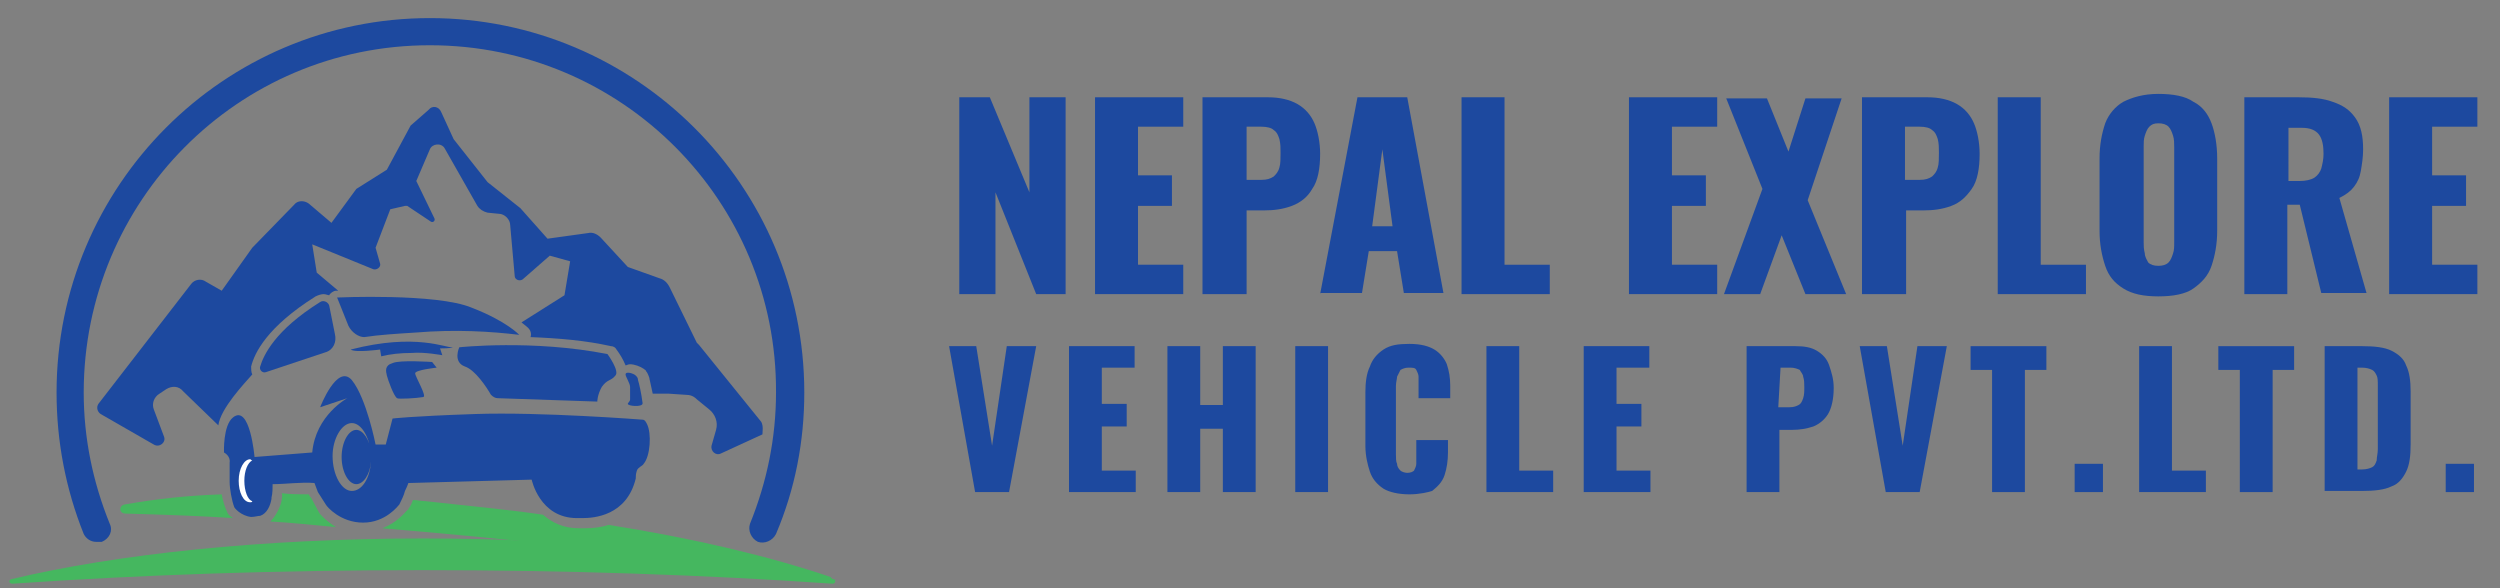 <?xml version="1.0" encoding="utf-8"?>
<!-- Generator: Adobe Illustrator 26.1.0, SVG Export Plug-In . SVG Version: 6.00 Build 0)  -->
<svg version="1.1" id="Layer_1" xmlns="http://www.w3.org/2000/svg" xmlns:xlink="http://www.w3.org/1999/xlink" x="0px" y="0px"
	 width="221px" height="52px" viewBox="0 0 221 52" style="enable-background:new 0 0 221 52;" xml:space="preserve">
<rect x="0" y="0" width="221" height="52" fill="#808080" stroke="none"/>
<style type="text/css">
	.st0{fill:#1D499F;}
	.st1{fill:#45B75F;}
	.st2{fill:#FFFFFF;}
</style>
<g>
	<path class="st0" d="M84.8,26V8.6h2.7L91,17V8.6h3.2V26h-2.6L88,17v9H84.8z"/>
	<path class="st0" d="M96.8,26V8.6h7.8v2.6h-4v4.3h3v2.7h-3v5.2h4V26L96.8,26L96.8,26z"/>
	<path class="st0" d="M106.3,26V8.6h5.8c1,0,1.9,0.2,2.6,0.6c0.7,0.4,1.2,1,1.5,1.7c0.3,0.7,0.5,1.7,0.5,2.7c0,1.3-0.2,2.4-0.7,3.1
		c-0.4,0.7-1,1.2-1.8,1.5c-0.8,0.3-1.6,0.4-2.5,0.4h-1.5V26L106.3,26L106.3,26z M110.2,15.9h1.3c0.5,0,0.8-0.1,1.1-0.3
		c0.2-0.2,0.4-0.4,0.5-0.8c0.1-0.3,0.1-0.8,0.1-1.3c0-0.4,0-0.8-0.1-1.2c-0.1-0.3-0.2-0.6-0.5-0.8c-0.2-0.2-0.6-0.3-1.1-0.3h-1.3
		L110.2,15.9L110.2,15.9z"/>
	<path class="st0" d="M116.7,26L120,8.6h4.4l3.2,17.3h-3.5l-0.6-3.7h-2.5l-0.6,3.7H116.7L116.7,26z M121.3,20h1.8l-0.9-6.8L121.3,20
		L121.3,20z"/>
	<path class="st0" d="M129.2,26V8.6h3.8v14.8h4V26L129.2,26L129.2,26z"/>
	<path class="st0" d="M144,26V8.6h7.8v2.6h-4v4.3h3v2.7h-3v5.2h4V26L144,26L144,26z"/>
	<path class="st0" d="M152.4,26l3.4-9.3l-3.2-8h3.6l1.9,4.7l1.5-4.7h3.2l-3,9l3.4,8.3h-3.6l-2.1-5.2l-1.9,5.2H152.4L152.4,26z"/>
	<path class="st0" d="M164.6,26V8.6h5.8c1,0,1.9,0.2,2.6,0.6c0.7,0.4,1.2,1,1.5,1.7c0.3,0.7,0.5,1.7,0.5,2.7c0,1.3-0.2,2.4-0.7,3.1
		s-1,1.2-1.8,1.5c-0.8,0.3-1.6,0.4-2.5,0.4h-1.5V26L164.6,26L164.6,26z M168.4,15.9h1.3c0.5,0,0.8-0.1,1.1-0.3
		c0.2-0.2,0.4-0.4,0.5-0.8c0.1-0.3,0.1-0.8,0.1-1.3c0-0.4,0-0.8-0.1-1.2c-0.1-0.3-0.2-0.6-0.5-0.8c-0.2-0.2-0.6-0.3-1.1-0.3h-1.3
		V15.9L168.4,15.9z"/>
	<path class="st0" d="M176.6,26V8.6h3.8v14.8h4V26L176.6,26L176.6,26z"/>
	<path class="st0" d="M190.8,26.2c-1.3,0-2.3-0.2-3.1-0.7c-0.8-0.5-1.3-1.1-1.6-2c-0.3-0.9-0.5-1.9-0.5-3.1v-6.4
		c0-1.2,0.2-2.2,0.5-3.1c0.3-0.8,0.9-1.5,1.6-1.9c0.8-0.4,1.8-0.7,3.1-0.7c1.3,0,2.4,0.2,3.1,0.7c0.8,0.4,1.3,1.1,1.6,1.9
		c0.3,0.8,0.5,1.9,0.5,3.1v6.4c0,1.2-0.2,2.2-0.5,3.1c-0.3,0.9-0.9,1.5-1.6,2C193.2,26,192.1,26.2,190.8,26.2L190.8,26.2z
		 M190.8,23.5c0.4,0,0.7-0.1,0.9-0.3c0.2-0.2,0.3-0.5,0.4-0.8c0.1-0.3,0.1-0.6,0.1-1v-8.4c0-0.3,0-0.7-0.1-1
		c-0.1-0.3-0.2-0.6-0.4-0.8s-0.5-0.3-0.9-0.3c-0.4,0-0.6,0.1-0.8,0.3s-0.3,0.5-0.4,0.8c-0.1,0.3-0.1,0.6-0.1,1v8.4
		c0,0.3,0,0.6,0.1,1c0,0.3,0.2,0.6,0.3,0.8C190.1,23.4,190.4,23.5,190.8,23.5L190.8,23.5z"/>
	<path class="st0" d="M198.4,26V8.6h4.8c1.2,0,2.2,0.1,3,0.4c0.9,0.3,1.5,0.7,2,1.4c0.5,0.7,0.7,1.6,0.7,2.8c0,0.7-0.1,1.3-0.2,1.9
		c-0.1,0.6-0.3,1-0.6,1.4c-0.3,0.4-0.7,0.7-1.3,1l2.4,8.4h-4l-1.9-7.8h-1.1V26L198.4,26L198.4,26z M202.2,16h1.1
		c0.5,0,1-0.1,1.3-0.3c0.3-0.2,0.5-0.5,0.6-0.8c0.1-0.4,0.2-0.8,0.2-1.3c0-0.7-0.1-1.3-0.4-1.7c-0.3-0.4-0.8-0.6-1.5-0.6h-1.2V16
		L202.2,16z"/>
	<path class="st0" d="M211.2,26V8.6h7.8v2.6h-4v4.3h3v2.7h-3v5.2h4V26L211.2,26L211.2,26z"/>
</g>
<g>
	<path class="st0" d="M86.2,43.5l-2.3-12.9h2.4l1.4,8.8l1.3-8.8h2.6l-2.4,12.9H86.2L86.2,43.5z"/>
	<path class="st0" d="M94.5,43.5V30.6h5.8v1.9h-2.9v3.2h2.2v2h-2.2v3.9h3v1.9H94.5z"/>
	<path class="st0" d="M103.2,43.5V30.6h2.9v5.2h2v-5.2h2.9v12.9h-2.9v-5.6h-2v5.6H103.2z"/>
	<path class="st0" d="M114.5,43.5V30.6h2.9v12.9H114.5z"/>
	<path class="st0" d="M124.6,43.7c-1,0-1.8-0.2-2.3-0.5c-0.6-0.4-1-0.9-1.2-1.5c-0.2-0.6-0.4-1.4-0.4-2.3v-4.7
		c0-0.9,0.1-1.7,0.4-2.3c0.2-0.6,0.6-1.1,1.2-1.5c0.6-0.4,1.3-0.5,2.3-0.5c1,0,1.7,0.2,2.2,0.5c0.5,0.3,0.9,0.8,1.1,1.3
		c0.2,0.6,0.3,1.2,0.3,1.9v1.1h-2.8V34c0-0.3,0-0.5,0-0.7c0-0.2-0.1-0.4-0.2-0.6c-0.1-0.2-0.3-0.2-0.7-0.2c-0.3,0-0.5,0.1-0.7,0.2
		c-0.1,0.2-0.2,0.4-0.3,0.6c0,0.2-0.1,0.5-0.1,0.8v6.1c0,0.3,0,0.6,0.1,0.8c0,0.2,0.1,0.4,0.3,0.6c0.1,0.1,0.4,0.2,0.6,0.2
		c0.3,0,0.5-0.1,0.6-0.2c0.1-0.2,0.2-0.4,0.2-0.6c0-0.2,0-0.5,0-0.7v-1.4h2.8v1.1c0,0.7-0.1,1.4-0.3,2c-0.2,0.6-0.6,1-1.1,1.4
		C126.3,43.5,125.5,43.7,124.6,43.7L124.6,43.7z"/>
	<path class="st0" d="M131.4,43.5V30.6h2.9v11h3v1.9H131.4z"/>
	<path class="st0" d="M140,43.5V30.6h5.8v1.9h-2.9v3.2h2.2v2h-2.2v3.9h3v1.9H140z"/>
	<path class="st0" d="M154.4,43.5V30.6h4.3c0.8,0,1.4,0.1,1.9,0.4c0.5,0.3,0.9,0.7,1.1,1.3c0.2,0.6,0.4,1.2,0.4,2
		c0,1-0.2,1.8-0.5,2.3c-0.3,0.5-0.8,0.9-1.3,1.1c-0.6,0.2-1.2,0.3-1.9,0.3h-1.1v5.5L154.4,43.5L154.4,43.5z M157.2,36h1
		c0.4,0,0.6-0.1,0.8-0.2s0.3-0.3,0.4-0.6c0.1-0.3,0.1-0.6,0.1-1c0-0.3,0-0.6-0.1-0.9c0-0.2-0.2-0.4-0.3-0.6
		c-0.2-0.1-0.5-0.2-0.8-0.2h-0.9L157.2,36L157.2,36z"/>
	<path class="st0" d="M166.7,43.5l-2.3-12.9h2.4l1.4,8.8l1.3-8.8h2.6l-2.4,12.9H166.7L166.7,43.5z"/>
	<path class="st0" d="M176.1,43.5V32.7h-1.9v-2.1h6.7v2.1h-1.9v10.8H176.1L176.1,43.5z"/>
	<path class="st0" d="M183.4,43.5v-2.5h2.5v2.5H183.4z"/>
	<path class="st0" d="M189.1,43.5V30.6h2.9v11h3v1.9H189.1L189.1,43.5z"/>
	<path class="st0" d="M198,43.5V32.7h-1.9v-2.1h6.7v2.1h-1.9v10.8H198L198,43.5z"/>
	<path class="st0" d="M205.5,43.5V30.6h3.3c1.1,0,2,0.1,2.6,0.4c0.6,0.3,1.1,0.7,1.3,1.3c0.3,0.6,0.4,1.4,0.4,2.3v4.7
		c0,1-0.1,1.8-0.4,2.4c-0.3,0.6-0.7,1.1-1.3,1.3c-0.6,0.3-1.5,0.4-2.6,0.4H205.5L205.5,43.5z M208.4,41.5h0.4c0.4,0,0.7-0.1,0.9-0.2
		s0.3-0.3,0.4-0.6c0-0.3,0.1-0.6,0.1-1v-5.6c0-0.4,0-0.7-0.1-0.9c-0.1-0.2-0.2-0.4-0.4-0.5c-0.2-0.1-0.5-0.2-0.9-0.2h-0.4
		L208.4,41.5L208.4,41.5z"/>
	<path class="st0" d="M216.2,43.5v-2.5h2.5v2.5H216.2z"/>
</g>
<g>
	<path class="st1" d="M37.3,50.4c12.6,0,24.8,0.4,36.3,1.2c0.3,0,0.3-0.4,0.1-0.4c-9.2-2.2-22-3.6-36.3-3.6S10.2,49,1,51.2
		c-0.3,0.1-0.2,0.4,0.1,0.4C12.6,50.8,24.7,50.4,37.3,50.4z"/>
	<path class="st0" d="M8.5,47.9c-0.5,0-0.9-0.3-1.1-0.7C5.8,43.2,5,39,5,34.7C5,16.4,19.8,1.6,38,1.6s33.1,14.8,33.1,33.1
		c0,4.3-0.8,8.5-2.5,12.5c-0.3,0.6-1,0.9-1.6,0.7c-0.6-0.3-0.9-1-0.7-1.6c1.5-3.7,2.3-7.6,2.3-11.6C68.7,17.8,55,4,38,4
		S7.4,17.8,7.4,34.7c0,4,0.8,7.9,2.3,11.6c0.3,0.6,0,1.3-0.7,1.6C8.8,47.9,8.7,47.9,8.5,47.9L8.5,47.9z"/>
	<g>
		<path class="st1" d="M24.9,44.2c-0.1,0.6-0.5,1.4-1,1.9c1.8,0.1,3.7,0.3,5.8,0.5c-0.8-0.5-1.4-1.1-1.5-1.3L27.5,44
			c0,0-0.1-0.1-0.1-0.1l-0.1-0.2c-0.8,0-1.6,0-2.4-0.1C25,43.8,24.9,44,24.9,44.2L24.9,44.2z"/>
		<path class="st1" d="M20.1,45.3C20,45.2,20,45.2,20.1,45.3c-0.2-0.4-0.4-1-0.5-1.6c-3,0.1-5.8,0.4-8.6,0.9
			c-0.5,0.1-0.5,0.8,0.1,0.8c3.5,0.1,6.5,0.2,9.5,0.4C20.3,45.6,20.1,45.4,20.1,45.3L20.1,45.3z"/>
		<path class="st1" d="M73.4,51c-5.3-1.8-12-3.4-19.6-4.6c-0.6,0.2-1.3,0.3-2.1,0.3h-0.5c-1.4,0-2.4-0.5-3.2-1.2
			c-3.4-0.5-6.9-0.8-10.4-1.2c-0.4,0-0.7-0.1-1.1-0.1c-0.1,0.3-0.2,0.5-0.4,0.8c0,0.1-0.1,0.1-0.1,0.1c-0.2,0.2-0.9,1.1-2.2,1.6
			c1.1,0.1,2.3,0.2,3.5,0.3c12.6,1.1,24.6,2.6,36,4.3C73.6,51.5,73.6,51.1,73.4,51L73.4,51z"/>
	</g>
	<path class="st0" d="M67.3,37.3l-5.5-6.8l-0.2-0.2l-2.4-4.9c-0.2-0.4-0.5-0.7-0.9-0.8l-2.8-1l-2.4-2.6c-0.3-0.3-0.7-0.5-1.1-0.4
		l-3.6,0.5l-2.4-2.7l-2.9-2.3l-3-3.8L39,9.9c-0.2-0.5-0.8-0.6-1.1-0.2l-1.6,1.4L34.2,15l-2.7,1.7l-2.2,3l-2-1.7
		c-0.4-0.3-1-0.3-1.3,0.1l-3.7,3.8l-2.7,3.8l-1.4-0.8c-0.4-0.3-1-0.2-1.3,0.2L8.7,35.7c-0.2,0.3-0.1,0.7,0.2,0.9l4.7,2.7
		c0.5,0.3,1.1-0.2,0.9-0.7l-0.9-2.4c-0.2-0.5,0-1.1,0.5-1.4l0.6-0.4c0.5-0.3,1.1-0.3,1.5,0.2l3.1,3c0.2-1.5,2.3-3.7,3-4.5
		c-0.1-0.2-0.1-0.5-0.1-0.7c0.3-1.2,1.4-3.5,5.7-6.2c0.2-0.1,0.5-0.2,0.7-0.2c0.2,0,0.4,0.1,0.5,0.1c0,0,0,0,0,0
		c0.1-0.2,0.4-0.4,0.6-0.4c0,0,0.1,0,0.2,0L28,24.1l-0.4-2.5l5.4,2.2c0.3,0.1,0.7-0.2,0.6-0.5l-0.4-1.4l1.3-3.4l1.3-0.3
		c0.1,0,0.1,0,0.2,0l2.1,1.4c0.2,0.1,0.4-0.1,0.3-0.3l-1.6-3.3l1.2-2.8c0.2-0.5,1-0.6,1.3-0.1l2.9,5.1c0.2,0.3,0.5,0.5,0.9,0.6
		l1,0.1c0.5,0,1,0.5,1,1l0.4,4.5c0,0.3,0.4,0.5,0.7,0.3l2.4-2.1l1.8,0.5l-0.5,3l-3.8,2.4c0.4,0.3,0.6,0.5,0.6,0.5
		c0.2,0.2,0.3,0.5,0.2,0.8c2.5,0.1,4.9,0.3,7.1,0.8c0.2,0,0.4,0.1,0.5,0.3c0.3,0.4,0.6,0.9,0.8,1.4c0.1,0,0.2-0.1,0.4-0.1
		c0.4,0,0.9,0.2,1.2,0.4c0.1,0.1,0.2,0.1,0.2,0.2c0.1,0.1,0.2,0.3,0.3,0.6c0,0.1,0.1,0.4,0.3,1.4l1.4,0l1.5,0.1c0.4,0,0.7,0.1,1,0.4
		l1.1,0.9c0.5,0.4,0.8,1.1,0.6,1.8l-0.4,1.4c-0.1,0.5,0.4,0.9,0.8,0.7l3.7-1.7C67.4,38.1,67.5,37.7,67.3,37.3L67.3,37.3z"/>
	<path class="st0" d="M55.3,33.1c0,0.2,0.4,0.8,0.4,1.1c0,0.3,0,0.8,0,1.1c0,0.2-0.2,0.3-0.2,0.4c0,0.2,1.2,0.3,1.3,0
		c0,0,0-0.1,0-0.1c-0.1-0.8-0.3-1.7-0.4-2c0-0.2-0.1-0.3-0.2-0.4C56,33,55.3,32.8,55.3,33.1L55.3,33.1z"/>
	<path class="st0" d="M38.2,32c0,0-2.9-0.2-3.5,0.1c-0.7,0.2-0.6,0.7-0.5,1.1c0.1,0.4,0.6,1.8,0.9,2c0.1,0.1,1.8,0,2.3-0.1
		c0.4,0-0.7-1.8-0.7-2.1s1.9-0.5,1.9-0.5L38.2,32L38.2,32z"/>
	<path class="st0" d="M29.1,27l0.5,2.5c0.2,0.8-0.2,1.4-0.7,1.6l-5.4,1.8c-0.3,0.1-0.6-0.2-0.5-0.5c0.3-1,1.3-3.2,5.3-5.7
		C28.6,26.5,29,26.7,29.1,27L29.1,27z"/>
	<path class="st0" d="M30.8,28.8l-1-2.5c0,0,8.8-0.4,11.9,0.9c3.1,1.2,4.2,2.4,4.2,2.4c-2.5-0.3-5.6-0.5-9.2-0.2
		c-1.6,0.1-3.2,0.2-4.5,0.4C31.7,29.8,31.1,29.4,30.8,28.8L30.8,28.8z"/>
	<path class="st0" d="M40.6,30.7c0,0,6.5-0.7,13.1,0.6c0,0,1.1,1.5,0.7,1.9c-0.4,0.5-0.7,0.3-1.2,1c-0.4,0.7-0.4,1.3-0.4,1.3
		L44,35.2c-0.2,0-0.4-0.1-0.6-0.3c-0.4-0.7-1.4-2.2-2.3-2.5C40,32,40.6,30.7,40.6,30.7z"/>
	<path class="st0" d="M31,30.9c0.4,0.3,2.6,0,2.6,0l0.1,0.6c0.8-0.2,1.7-0.3,2.7-0.3c1.1-0.1,2.7,0.2,2.7,0.2l-0.2-0.6
		c0,0,1.1,0,1.1-0.1C39.5,30.8,36.8,29.4,31,30.9L31,30.9z"/>
	<path class="st0" d="M20.3,40.9c0,0,0,1,0,1.7c0,0.6,0.2,1.7,0.4,2.2c0,0.1,0.6,0.8,1.5,0.9c0.3,0,0.6-0.1,0.8-0.1
		c0.6-0.2,0.9-0.9,1-1.5c0,0,0,0,0-0.1c0.1-0.4,0.1-0.9,0.1-1.2c1.2,0,2.5-0.2,3.7-0.1l0.3,0.8l0.7,1.1c0.1,0.2,1.3,1.6,3.3,1.6
		c2,0,3.1-1.5,3.2-1.6c0.2-0.4,0.4-0.8,0.5-1.2c0.2-0.4,0.3-0.7,0.3-0.7l10.9-0.3c0,0,0.7,3.4,4,3.4h0.5c1,0,3.9-0.2,4.7-3.5
		c0-0.2,0-0.4,0.1-0.7c0.1-0.3,0.5-0.4,0.6-0.6c0.6-0.7,0.7-2.7,0.3-3.5c-0.1-0.2-0.2-0.4-0.4-0.4c0,0,0,0,0,0s-9-0.7-14.8-0.5
		c-5.8,0.2-7.3,0.4-7.3,0.4l-0.6,2.3l-0.9,0c0,0-0.8-4.1-2.1-5.7c-1.3-1.5-2.8,2.4-2.8,2.4l2.4-0.8c0,0-2.8,1.5-3.1,4.8l-5.1,0.4
		c0,0-0.4-4.7-1.9-3.5c-0.9,0.7-0.8,3.1-0.8,3.1S20.4,40.3,20.3,40.9L20.3,40.9z M31.1,37.4c0.8,0,1.5,1.1,1.7,2.6
		c-0.1-1.1-0.7-2-1.3-2c-0.7,0-1.3,1.1-1.3,2.4s0.6,2.4,1.3,2.4c0.6,0,1.2-0.8,1.3-2c-0.1,1.5-0.8,2.6-1.7,2.6
		c-0.9,0-1.7-1.4-1.7-3.1C29.4,38.8,30.2,37.4,31.1,37.4z"/>
	<path class="st2" d="M21.6,42.5c0-0.9,0.3-1.6,0.7-1.8c-0.1,0-0.1-0.1-0.2-0.1c-0.5,0-1,0.8-1,1.9c0,1,0.4,1.9,1,1.9
		c0.1,0,0.2,0,0.2-0.1C21.9,44.2,21.6,43.4,21.6,42.5L21.6,42.5z"/>
</g>
</svg>
